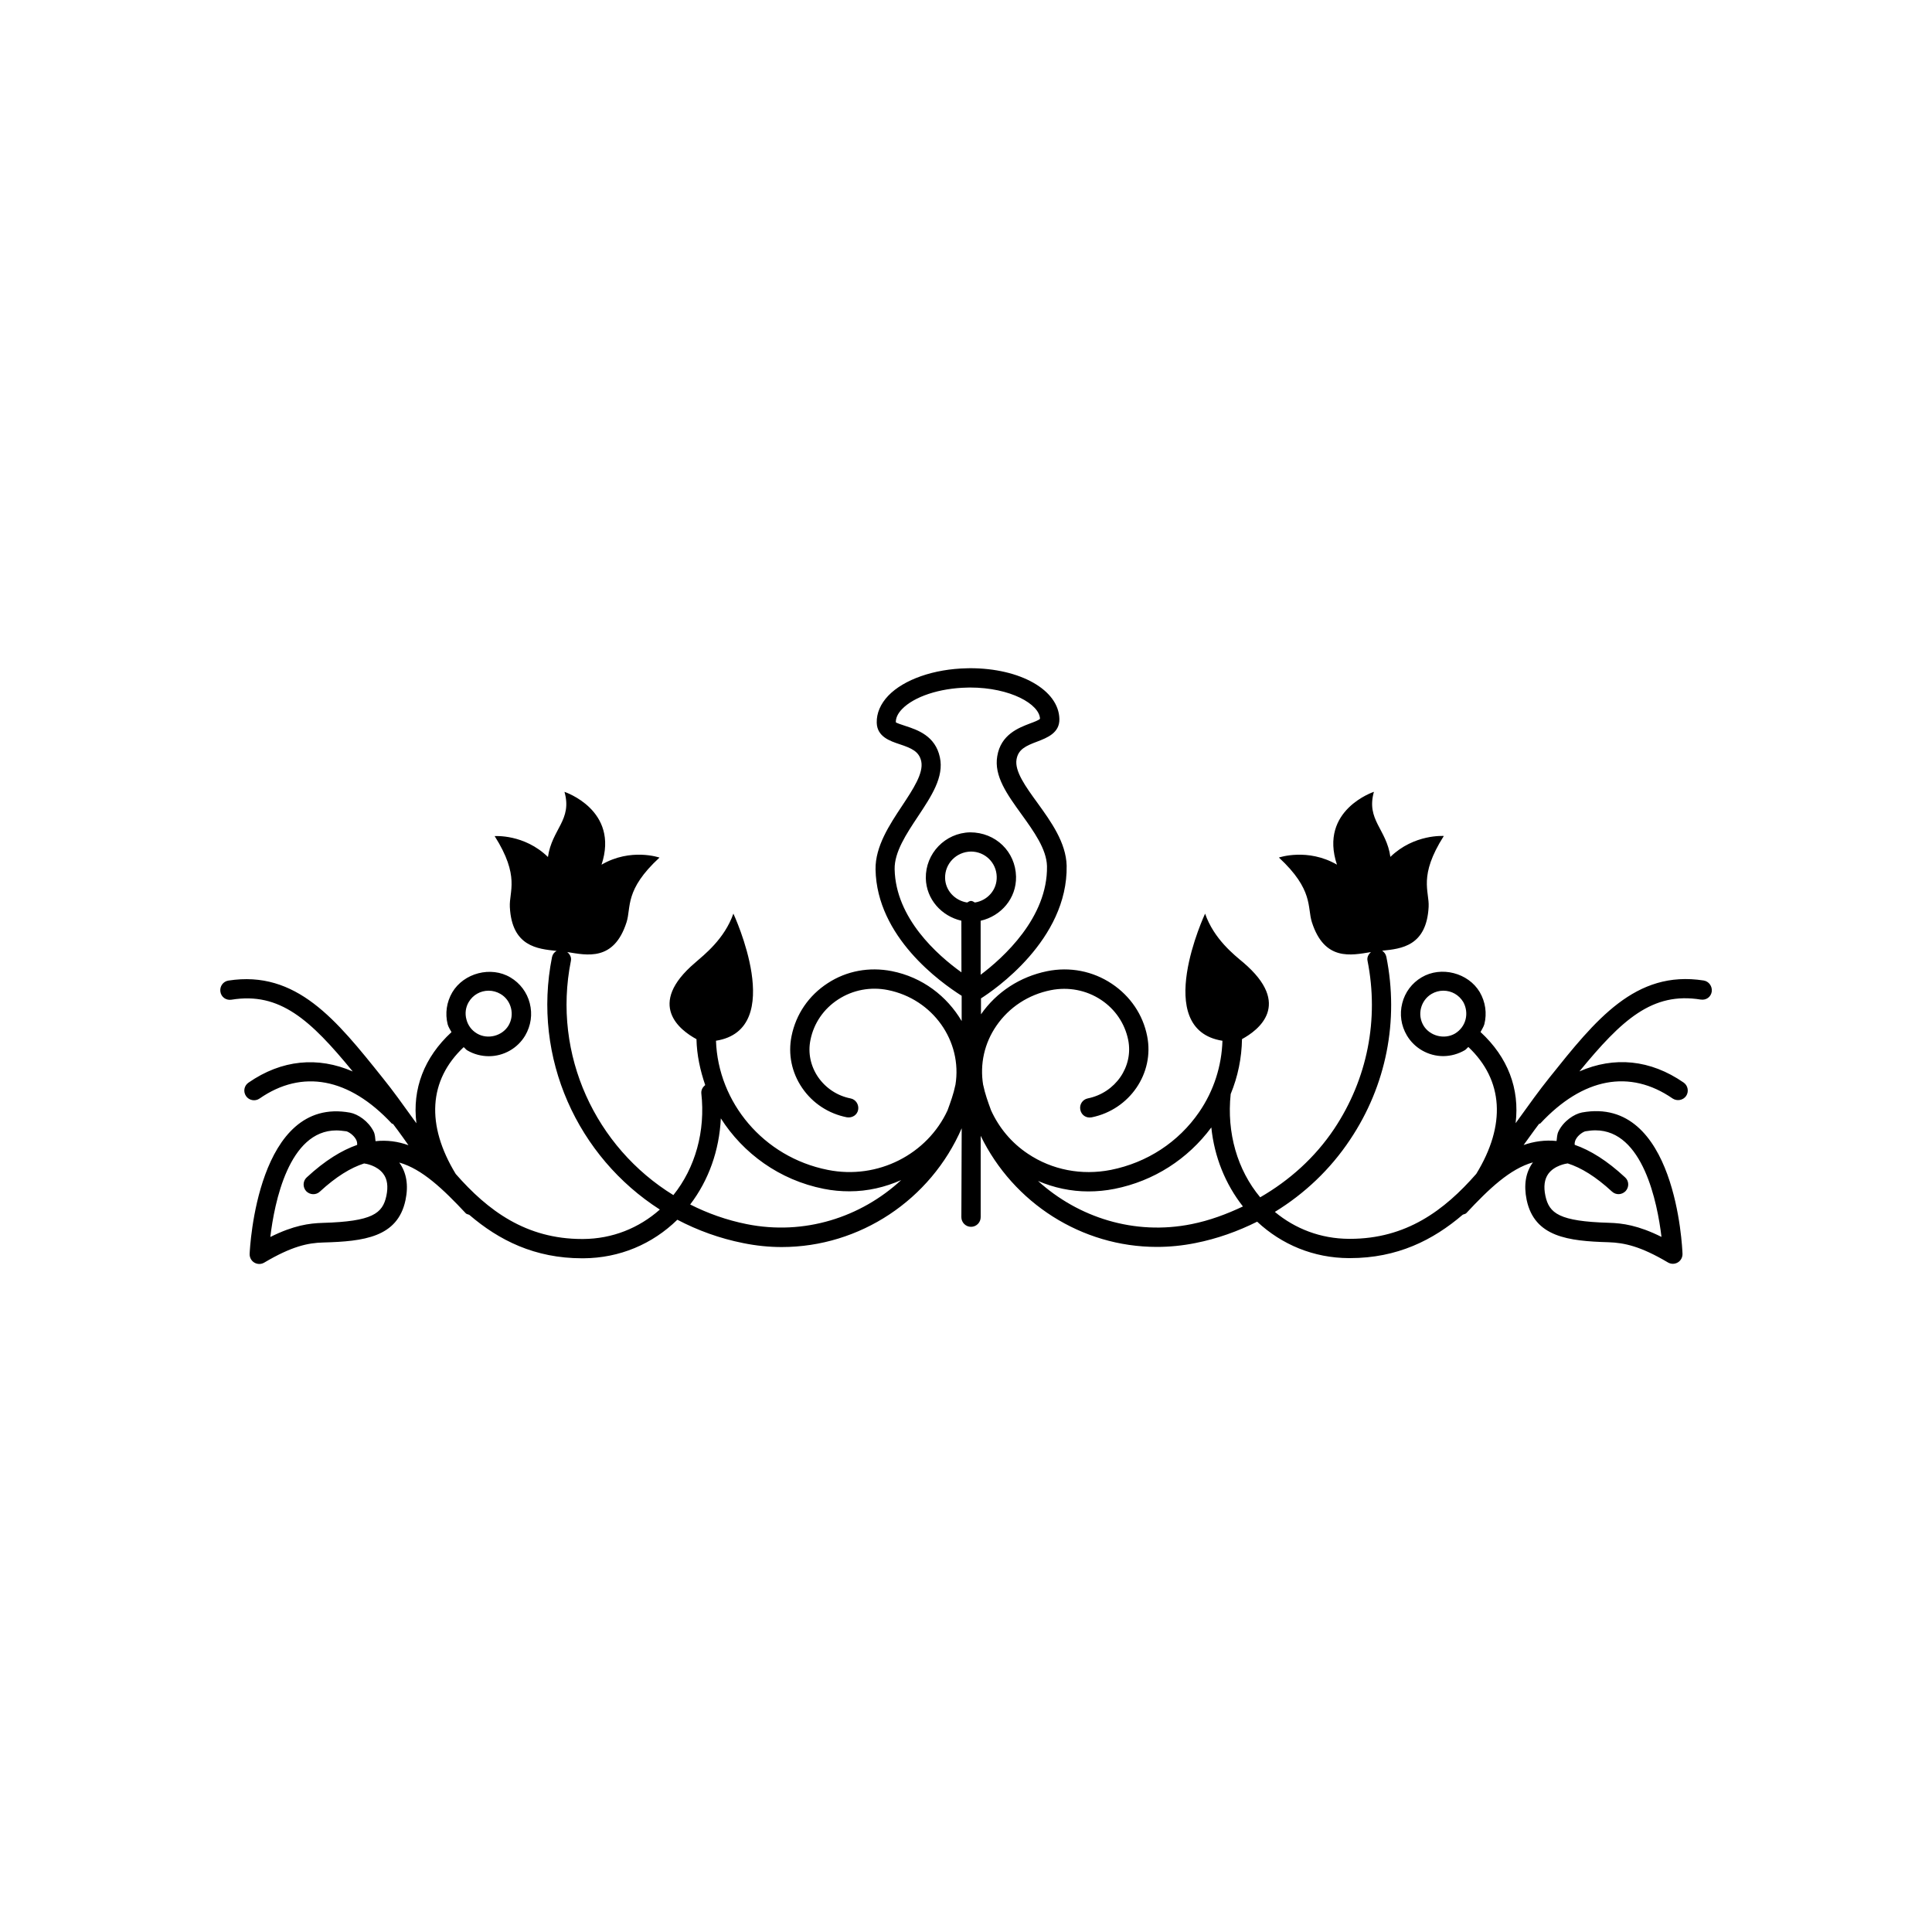 <?xml version="1.0" encoding="utf-8"?>
<!-- Generator: Adobe Illustrator 16.0.4, SVG Export Plug-In . SVG Version: 6.00 Build 0)  -->
<!DOCTYPE svg PUBLIC "-//W3C//DTD SVG 1.1//EN" "http://www.w3.org/Graphics/SVG/1.1/DTD/svg11.dtd">
<svg version="1.1" id="Layer_1" xmlns="http://www.w3.org/2000/svg" xmlns:xlink="http://www.w3.org/1999/xlink" x="0px" y="0px"
	 width="50px" height="50px" viewBox="0 0 50 50" enable-background="new 0 0 50 50" xml:space="preserve">
<g>
	<path d="M44.089,25.375c-1.766-0.275-2.794,1.018-3.99,2.514c-0.271,0.338-0.529,0.699-0.793,1.066
		c-0.026,0.037-0.056,0.074-0.082,0.113c0.108-0.891-0.199-1.705-0.908-2.359c0.033-0.068,0.078-0.129,0.099-0.203
		c0.071-0.283,0.028-0.576-0.119-0.83c-0.297-0.5-1-0.682-1.504-0.383c-0.252,0.148-0.431,0.387-0.502,0.67
		c-0.073,0.285-0.03,0.58,0.12,0.834c0.195,0.33,0.557,0.535,0.939,0.535c0.196,0,0.392-0.055,0.561-0.154
		c0.035-0.021,0.059-0.057,0.091-0.082c0.909,0.859,0.979,2.02,0.205,3.283c-0.829,0.947-1.813,1.682-3.271,1.682
		c-0.01,0-0.019,0-0.026,0c-0.728-0.004-1.388-0.258-1.916-0.697c0.769-0.471,1.437-1.102,1.948-1.871
		c0.935-1.396,1.268-3.078,0.938-4.729c-0.014-0.07-0.056-0.125-0.109-0.16c0.498-0.049,1.15-0.119,1.203-1.135
		c0.021-0.406-0.271-0.791,0.393-1.834c0,0-0.768-0.055-1.383,0.541c-0.1-0.723-0.631-0.955-0.426-1.684
		c0,0-1.426,0.469-0.957,1.885c-0.759-0.439-1.502-0.184-1.502-0.184c0.904,0.838,0.729,1.285,0.854,1.674
		c0.326,1.016,1.021,0.854,1.527,0.773c-0.062,0.057-0.105,0.133-0.088,0.221c0.303,1.52-0.004,3.065-0.861,4.352
		c-0.5,0.748-1.161,1.336-1.916,1.773c-0.59-0.705-0.87-1.668-0.764-2.672c0.187-0.453,0.285-0.936,0.293-1.422
		c0.418-0.227,1.314-0.891,0.033-1.983c-0.232-0.195-0.758-0.604-0.988-1.264c0,0-1.404,2.997,0.449,3.29
		c-0.02,0.648-0.22,1.289-0.603,1.846c-0.534,0.777-1.347,1.309-2.286,1.496c-0.753,0.148-1.52,0.002-2.146-0.418
		c-0.428-0.285-0.748-0.674-0.953-1.123c-0.078-0.213-0.156-0.426-0.203-0.654c0-0.002-0.002-0.002-0.002-0.004
		c-0.088-0.535,0.029-1.076,0.344-1.533c0.33-0.479,0.829-0.805,1.408-0.92c0.453-0.09,0.918-0.002,1.301,0.252
		c0.367,0.244,0.615,0.613,0.701,1.037c0.138,0.689-0.33,1.367-1.045,1.512c-0.135,0.027-0.223,0.158-0.194,0.295
		c0.026,0.133,0.146,0.223,0.295,0.195c0.981-0.199,1.626-1.141,1.435-2.1c-0.109-0.557-0.437-1.037-0.914-1.356
		c-0.493-0.33-1.09-0.445-1.676-0.326c-0.701,0.143-1.308,0.538-1.711,1.116v-0.412c0.323-0.205,2.252-1.51,2.217-3.436
		c-0.016-0.598-0.407-1.141-0.754-1.621c-0.307-0.422-0.596-0.822-0.543-1.129c0.045-0.258,0.234-0.348,0.543-0.463
		c0.242-0.094,0.575-0.219,0.566-0.582c-0.016-0.748-1.008-1.314-2.311-1.314l-0.08,0.002c-0.854,0.016-1.633,0.289-2.037,0.709
		c-0.201,0.211-0.305,0.453-0.299,0.699c0.008,0.363,0.345,0.475,0.592,0.557c0.312,0.104,0.505,0.188,0.56,0.443
		c0.063,0.305-0.207,0.715-0.495,1.15c-0.326,0.492-0.697,1.051-0.688,1.648c0.033,1.746,1.674,2.918,2.229,3.27v0.654
		c-0.379-0.643-1.016-1.137-1.811-1.293c-0.579-0.113-1.166-0.008-1.655,0.312c-0.491,0.318-0.823,0.804-0.937,1.371
		c-0.094,0.467,0.004,0.943,0.275,1.34s0.682,0.666,1.155,0.76c0.144,0.023,0.269-0.061,0.294-0.193
		c0.025-0.135-0.062-0.27-0.195-0.295c-0.347-0.068-0.645-0.268-0.842-0.553c-0.193-0.283-0.267-0.627-0.197-0.961
		c0.086-0.432,0.342-0.805,0.719-1.049c0.379-0.246,0.838-0.332,1.285-0.242c1.164,0.234,1.932,1.324,1.748,2.453
		c0,0.002-0.002,0.004-0.002,0.006c-0.047,0.23-0.125,0.443-0.203,0.656c-0.522,1.129-1.797,1.801-3.101,1.539
		c-1.669-0.332-2.837-1.752-2.891-3.342c1.853-0.293,0.45-3.29,0.45-3.29c-0.231,0.66-0.758,1.067-0.988,1.269
		c-1.281,1.089-0.387,1.753,0.033,1.98c0.009,0.412,0.096,0.807,0.226,1.188c-0.062,0.051-0.106,0.121-0.101,0.209
		c0.111,0.986-0.157,1.934-0.723,2.639c-2.005-1.232-3.14-3.623-2.652-6.062c0.02-0.093-0.026-0.17-0.094-0.228
		c0.504,0.08,1.207,0.25,1.534-0.771c0.125-0.391-0.057-0.836,0.853-1.674c0,0-0.744-0.258-1.5,0.184
		c0.468-1.416-0.959-1.885-0.959-1.885c0.207,0.729-0.325,0.961-0.428,1.686c-0.611-0.598-1.379-0.541-1.379-0.541
		c0.66,1.043,0.372,1.43,0.393,1.836c0.053,1.02,0.712,1.084,1.21,1.135c-0.06,0.033-0.104,0.088-0.119,0.162
		c-0.521,2.614,0.67,5.174,2.791,6.532c-0.54,0.479-1.228,0.758-1.986,0.762c-0.01,0-0.021,0-0.026,0
		c-1.453,0-2.439-0.734-3.271-1.684c-0.771-1.268-0.703-2.424,0.206-3.281c0.033,0.023,0.056,0.061,0.091,0.082
		c0.169,0.1,0.362,0.152,0.561,0.152c0.385,0,0.744-0.205,0.939-0.533c0.15-0.256,0.193-0.551,0.12-0.836
		c-0.071-0.281-0.25-0.521-0.502-0.67c-0.503-0.299-1.206-0.115-1.504,0.387c-0.147,0.252-0.19,0.545-0.119,0.828
		c0.021,0.072,0.062,0.135,0.099,0.201c-0.709,0.654-1.019,1.471-0.908,2.359c-0.026-0.039-0.055-0.076-0.082-0.113
		c-0.264-0.367-0.522-0.729-0.793-1.064c-1.196-1.496-2.229-2.79-3.99-2.516c-0.137,0.021-0.229,0.149-0.208,0.288
		s0.146,0.229,0.286,0.207c1.252-0.205,2.044,0.521,3.139,1.857c-0.9-0.391-1.836-0.307-2.697,0.289
		c-0.115,0.078-0.144,0.234-0.063,0.35c0.077,0.111,0.235,0.141,0.348,0.062c1.104-0.766,2.32-0.537,3.421,0.645
		c0.012,0.01,0.025,0.008,0.037,0.016c0.039,0.057,0.079,0.104,0.118,0.158c0.092,0.127,0.188,0.258,0.278,0.389
		c-0.271-0.098-0.553-0.137-0.852-0.105c-0.01-0.084-0.01-0.17-0.049-0.25c-0.135-0.27-0.406-0.449-0.609-0.488
		c-2.397-0.441-2.594,3.498-2.6,3.656c-0.003,0.092,0.043,0.178,0.122,0.225c0.039,0.023,0.084,0.035,0.128,0.035
		s0.088-0.012,0.127-0.035c0.706-0.418,1.125-0.512,1.536-0.521c1.039-0.029,1.916-0.133,2.12-1.094
		c0.082-0.389,0.027-0.715-0.161-0.975c0.591,0.168,1.13,0.682,1.724,1.316c0.023,0.023,0.06,0.023,0.09,0.039
		c0.768,0.658,1.693,1.123,2.92,1.123c0.013,0,0.021,0,0.033,0c0.938-0.006,1.784-0.367,2.43-0.998
		c0.523,0.275,1.096,0.484,1.705,0.605c0.334,0.068,0.668,0.102,0.996,0.102c2.021,0,3.855-1.223,4.658-3.074L24.88,31.5
		c0,0.137,0.112,0.25,0.25,0.25c0.139,0,0.25-0.113,0.25-0.25v-2.105c0.846,1.738,2.612,2.875,4.559,2.875
		c0.33,0,0.664-0.033,0.998-0.1c0.562-0.111,1.098-0.303,1.598-0.553c0.639,0.596,1.461,0.938,2.37,0.943c0.011,0,0.021,0,0.03,0
		c1.229,0,2.154-0.467,2.92-1.123c0.031-0.016,0.066-0.016,0.091-0.039c0.595-0.639,1.134-1.148,1.726-1.316
		c-0.188,0.258-0.242,0.584-0.162,0.973c0.204,0.961,1.081,1.064,2.12,1.094c0.411,0.014,0.83,0.105,1.536,0.523
		c0.039,0.023,0.083,0.035,0.127,0.035s0.089-0.012,0.128-0.035c0.079-0.047,0.125-0.133,0.122-0.225
		c-0.006-0.158-0.172-4.098-2.602-3.656c-0.2,0.039-0.475,0.219-0.607,0.488c-0.039,0.08-0.039,0.166-0.05,0.25
		c-0.3-0.031-0.581,0.01-0.853,0.104c0.094-0.129,0.188-0.258,0.28-0.387c0.039-0.055,0.079-0.104,0.118-0.158
		c0.012-0.008,0.027-0.006,0.037-0.016c1.101-1.18,2.314-1.408,3.421-0.643c0.112,0.074,0.269,0.049,0.349-0.064
		c0.077-0.113,0.049-0.27-0.063-0.348c-0.864-0.598-1.8-0.682-2.698-0.289c1.096-1.336,1.885-2.064,3.141-1.859
		c0.146,0.021,0.264-0.072,0.284-0.207C44.317,25.525,44.226,25.396,44.089,25.375z M37.929,26.383
		c-0.039,0.154-0.138,0.283-0.273,0.365c-0.277,0.162-0.653,0.064-0.816-0.207c-0.082-0.139-0.104-0.299-0.064-0.453
		s0.137-0.285,0.272-0.365c0.093-0.055,0.197-0.084,0.306-0.084c0.213,0,0.403,0.109,0.515,0.293
		C37.944,26.068,37.968,26.229,37.929,26.383z M12.131,25.932c0.109-0.184,0.302-0.293,0.515-0.293c0.106,0,0.213,0.029,0.306,0.084
		c0.138,0.08,0.233,0.211,0.272,0.365s0.018,0.314-0.064,0.453c-0.163,0.271-0.538,0.369-0.814,0.207
		c-0.14-0.082-0.236-0.211-0.275-0.365C12.029,26.229,12.05,26.068,12.131,25.932z M9.999,30.951
		c-0.098,0.453-0.357,0.66-1.646,0.697c-0.349,0.01-0.754,0.064-1.357,0.365c0.105-0.887,0.479-2.758,1.709-2.758
		c0.083,0,0.17,0.012,0.26,0.023c0.045,0.01,0.188,0.09,0.254,0.221c0.021,0.043,0.027,0.086,0.024,0.131
		c-0.402,0.141-0.833,0.404-1.306,0.842c-0.102,0.094-0.105,0.252-0.014,0.354c0.096,0.1,0.254,0.107,0.354,0.014
		c0.424-0.391,0.8-0.619,1.146-0.73c0.039,0.004,0.338,0.051,0.498,0.27C10.024,30.516,10.05,30.709,9.999,30.951z M19.324,31.68
		c-0.521-0.104-1.009-0.279-1.462-0.508c0.477-0.625,0.754-1.398,0.793-2.229c0.578,0.906,1.515,1.596,2.665,1.824
		c0.224,0.045,0.444,0.064,0.665,0.064c0.472,0,0.923-0.107,1.338-0.291C22.28,31.504,20.815,31.98,19.324,31.68z M24.882,25.164
		c-0.621-0.445-1.703-1.4-1.729-2.67c-0.008-0.443,0.303-0.912,0.604-1.365c0.348-0.525,0.678-1.02,0.567-1.529
		c-0.117-0.557-0.582-0.711-0.89-0.812c-0.092-0.029-0.229-0.076-0.25-0.094c-0.004-0.111,0.051-0.229,0.16-0.342
		c0.311-0.324,0.971-0.543,1.686-0.557l0.07-0.002c1.058,0,1.803,0.436,1.815,0.809c-0.026,0.035-0.162,0.086-0.252,0.119
		c-0.303,0.115-0.761,0.289-0.854,0.848c-0.09,0.516,0.26,0.996,0.629,1.508c0.316,0.439,0.646,0.896,0.658,1.338
		c0.023,1.334-1.138,2.377-1.717,2.812v-1.398c0.528-0.121,0.928-0.578,0.916-1.143c-0.014-0.643-0.525-1.145-1.189-1.145
		c-0.646,0.014-1.157,0.547-1.146,1.189c0.012,0.545,0.407,0.979,0.92,1.098L24.882,25.164L24.882,25.164z M25.229,23.357
		c-0.031-0.018-0.062-0.041-0.1-0.041c-0.037,0-0.064,0.023-0.099,0.041c-0.316-0.049-0.566-0.311-0.571-0.635
		c-0.007-0.369,0.286-0.676,0.668-0.684c0.366,0,0.66,0.287,0.668,0.652C25.804,23.031,25.556,23.306,25.229,23.357z M30.838,31.68
		c-1.479,0.299-2.933-0.172-3.975-1.117c0.411,0.176,0.853,0.271,1.304,0.271c0.225,0,0.45-0.021,0.676-0.066
		c1.021-0.203,1.897-0.771,2.506-1.59c0.078,0.764,0.365,1.469,0.818,2.045C31.745,31.422,31.308,31.586,30.838,31.68z
		 M40.07,30.379c0.161-0.221,0.467-0.266,0.502-0.27c0.348,0.111,0.724,0.34,1.146,0.729c0.104,0.096,0.258,0.086,0.354-0.014
		c0.094-0.104,0.088-0.262-0.015-0.354c-0.472-0.438-0.9-0.701-1.304-0.842c-0.004-0.043,0.003-0.086,0.024-0.131
		c0.064-0.131,0.209-0.211,0.252-0.219c0.091-0.016,0.178-0.025,0.261-0.025c1.229,0,1.603,1.871,1.709,2.758
		c-0.604-0.301-1.011-0.355-1.358-0.365c-1.289-0.037-1.549-0.244-1.646-0.697C39.944,30.711,39.97,30.518,40.07,30.379z"/>
</g>
</svg>
